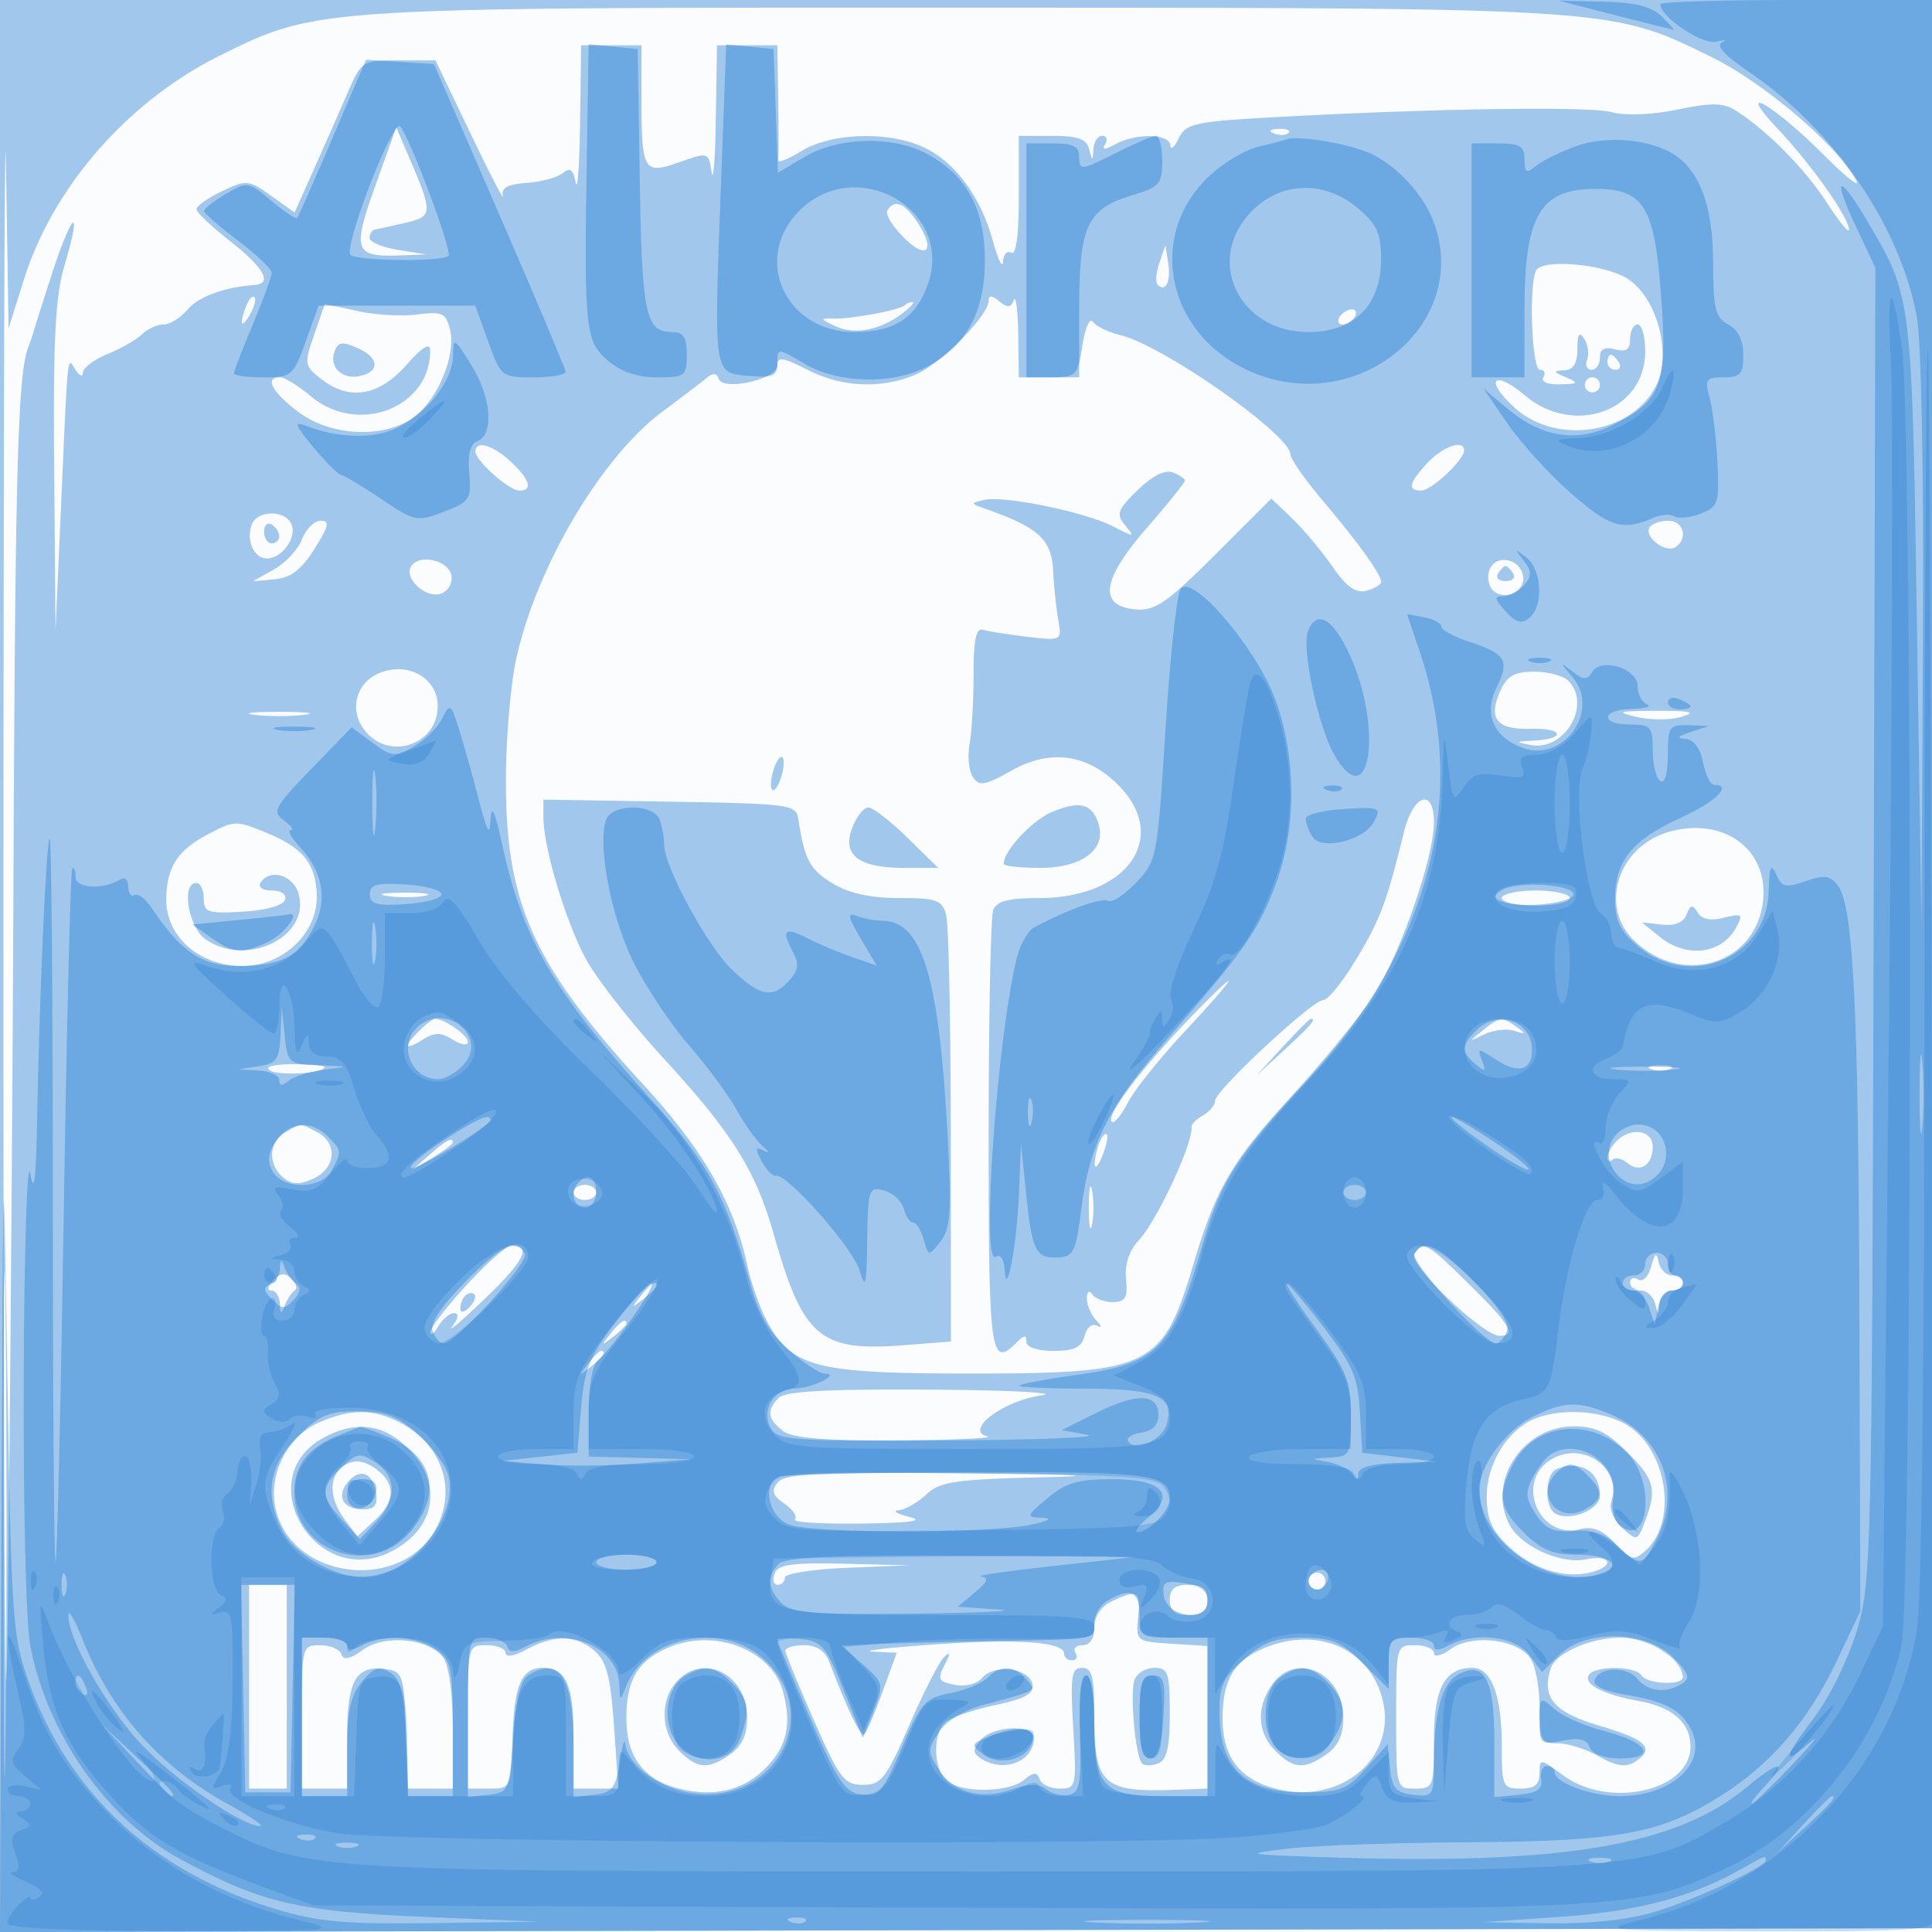<svg xmlns="http://www.w3.org/2000/svg" width="256" height="256"><path fill="#1976D2" fill-opacity=".016" fill-rule="evenodd" d="M0 128.004v128.004l128.25-.254 128.25-.254.254-127.75L257.008 0H0zm.485.496c0 70.4.119 99.053.265 63.672s.146-92.98 0-128S.485 58.1.485 128.5"/><path fill="#1976D2" fill-opacity=".398" fill-rule="evenodd" d="M0 128.004v128.004l128.25-.254 128.25-.254.254-127.75L257.008 0H0zm.456.496c-.001 70.4.24 110 .535 88s.649-66.528.788-98.952C2.015 62.024 2.357 49.594 3.747 46c.319-.825.629-1.725.688-2s1.171-3.777 2.471-7.781c2.684-8.264 4.058-9.203 1.662-1.136-1.242 4.181-1.531 9.77-1.389 26.849L7.358 83.5 8.047 68c.988-22.255.832-20.734 1.953-19 .533.825.976.992.985.371.008-.62 1.477-1.726 3.265-2.457s3.845-1.911 4.571-2.622c.727-.71 2.005-1.292 2.84-1.292s2.266-.886 3.179-1.969c1.453-1.722 4.858-2.973 8.91-3.272 2.398-.177 1.218-2.293-3.212-5.764-2.454-1.922-4.479-3.84-4.5-4.261s1.493-1.496 3.363-2.388c3.256-1.553 3.536-1.527 6.519.597l3.118 2.22 2.601-5.831c1.431-3.208 3.432-7.744 4.446-10.082C47.894 8.081 48.022 8 52.816 8h4.887l4.673 9.75c2.57 5.363 4.494 9.075 4.277 8.25-.288-1.093.563-1.571 3.138-1.762 1.943-.144 4.101-.733 4.794-1.309.942-.781 1.372-.462 1.702 1.263.242 1.269.502-2.304.577-7.942L77 6h8v6.918c0 9.793.268 10.251 5.019 8.575 3.83-1.351 3.864-1.34 4.271 1.323.226 1.476.478-1.703.56-7.066L95 6h8l.118 7.25c.066 3.988.068 7.579.007 7.982-.062.402 1.347-.159 3.131-1.247 3.956-2.412 11.597-2.623 16.183-.447 4.141 1.965 7.504 6.527 9.114 12.364.697 2.529 1.308 3.784 1.358 2.789.049-.995.539-1.531 1.089-1.191.635.392 1-2.323 1-7.441V18h4.427c3.375 0 4.535.416 4.884 1.75.435 1.667.463 1.667.573 0 .064-.962.593-1.75 1.175-1.75s.753.495.379 1.1c-.494.799-.119.799 1.376 0 2.774-1.485 7.17-1.394 7.254.15.037.688.537.279 1.112-.908.946-1.957 2.083-2.217 12.182-2.785 21.022-1.181 42.33-1.506 45.233-.688 1.719.484 5.263.341 8.683-.35 4.827-.976 6.143-.925 8 .307 4.207 2.794 8.988 7.684 11.852 12.12 1.578 2.445 2.87 4.012 2.87 3.482 0-1.571-4.963-8.605-9.384-13.298-5.976-6.344-.726-3.37 6.101 3.456 2.906 2.907 4.811 4.401 4.233 3.32-2.483-4.64-12.162-12.901-19.135-16.332-13.371-6.58-12.722-6.537-99.118-6.557C41.858.998 42.072.985 29.28 7.289 17.025 13.329 7.056 24.691 3.164 37.052L1.134 43.5.796 22C.61 10.175.457 58.1.456 128.5M49.732 24.615c-3.086 8.636-2.799 9.447 3.268 9.228l3.5-.127-3.783-.608c-2.081-.334-3.768-1.058-3.75-1.608s.37-1.05.783-1.11 2.224-.457 4.026-.881c3.599-.845 3.616-1.256.364-8.824l-1.64-3.814zm119.081-6.932c.721.289 1.584.253 1.916-.079s-.258-.568-1.312-.525c-1.165.048-1.402.285-.604.604m-51.238 10.196c-.299.484.674 2.097 2.162 3.585 3.076 3.077 4.291 1.754 1.834-1.996-1.675-2.557-3.058-3.106-3.996-1.589m36.047 6.946c-.443 1.279-.539 2.592-.213 2.917 1.036 1.037 1.765-.492 1.385-2.906l-.368-2.336zm50.045.842c-1.125 1.124-.766 13.333.392 13.333.582 0 .781.45.441 1-.359.581.559.971 2.191.93 2.471-.062 2.568-.174.809-.93-1.71-.735-1.746-.87-.25-.93 1.221-.049 1.755-.901 1.765-2.82.011-2.001.258-2.366.908-1.341.49.775.66 2.013.377 2.75-.282.738-.016 1.341.593 1.341S212 48.273 212 47.383c0-1.124.609-1.457 2-1.093 1.483.388 2 .03 2-1.384 0-1.048.45-1.906 1-1.906s1 1.595 1 3.545c0 7.906-9.413 11.344-15.966 5.831-4.215-3.548-5.385-1.973-1.268 1.707 5.519 4.93 15.378 3.406 18.629-2.88 2.212-4.278.172-11.886-3.845-14.335-2.948-1.798-10.521-2.564-11.883-1.201M32.624 40.539c-.965 2.514-.681 3.163.498 1.136.584-1.004.851-2.036.593-2.293-.257-.258-.749.263-1.091 1.157M131 39.843c0 1.959-6.397 8.425-9.702 9.806-4.586 1.916-9.742 1.675-14.338-.669-3.244-1.655-3.96-1.754-3.96-.546 0 1.825-7.208 3.442-7.774 1.744q-.373-1.12-1.55-.134c-.647.542-3.308 2.57-5.913 4.507-8.121 6.036-16.779 20.725-19.394 32.902-.714 3.326-1.315 10.387-1.334 15.692-.06 16.571 3.559 24.619 18.284 40.658 7.875 8.577 11.949 15.683 13.716 23.926.575 2.681 1.937 6.341 3.027 8.133 3.253 5.349 6.65 6.138 26.438 6.138 24.026 0 25.539-.741 29.639-14.5 3.002-10.076 5.04-13.564 13-22.256 3.901-4.259 8.626-9.994 10.501-12.744 3.627-5.322 8.36-18.654 8.36-23.552 0-4.612-2.733-3.717-3.973 1.302-2.325 9.404-3.097 11.47-6.256 16.75-1.81 3.025-3.796 5.5-4.412 5.5-1.455 0-14.359 12.012-14.359 13.366 0 .569-.715 1.435-1.59 1.924-.874.489-1.561 1.182-1.527 1.539.207 2.161-4.562 12.41-6.983 15.009-1.294 1.389-1.894 3.208-1.7 5.154.243 2.433-.083 3.015-1.7 3.043-1.1.019-2.331-.431-2.735-1-.442-.624-.74-.419-.75.515-.008.852.548 2.156 1.235 2.897.733.789.78 1.083.114.711-.635-.355-1.366.242-1.657 1.353-.397 1.52-1.368 1.989-4.113 1.989-2.129 0-3.594-.489-3.594-1.2 0-.933-.267-.933-1.2 0-3.576 3.576-3.8 1.97-3.8-27.218 0-15.63.273-29.13.607-30 .451-1.174 2.009-1.582 6.05-1.582 11.766 0 17.417-8.08 10.493-15.003-4.121-4.122-9.002-4.77-14.144-1.88-3.525 1.981-4.261 2.104-5.09.849-.534-.806-.733-2.76-.443-4.341s.527-5.73.527-9.219c0-4.612.341-6.239 1.25-5.96.688.211 3.324.63 5.858.93 4.564.542 4.604.521 4.127-2.165-.265-1.491-.581-4.511-.702-6.711-.225-4.07-1.943-5.611-9.033-8.106-1.916-.674-1.92-.722-.104-1.15 2.601-.613 13.413 1.606 17.091 3.508 2.814 1.454 2.92 1.445 1.61-.134-1.237-1.491-1.044-2.041 1.64-4.665 1.925-1.882 3.634-2.748 4.653-2.357.885.34 1.61.83 1.61 1.09s-2.286 3.1-5.08 6.313c-5.962 6.854-6.421 10.332-1.42 10.754 2.544.215 4.137-.882 10.479-7.217l7.479-7.471 2.752 2.636c1.514 1.451 3.913 4.312 5.331 6.359 1.88 2.712 3.106 3.584 4.519 3.214 1.067-.279 1.94-.805 1.94-1.168 0-1.002-2.896-5.039-7.688-10.714-2.371-2.809-4.312-5.58-4.312-6.157 0-2.602-16.838-14.436-22.5-15.813-1.65-.402-3.316-1.214-3.701-1.806s-1.006.827-1.378 3.154c-.66 4.129-.769 4.23-4.549 4.23H135l-.079-5.75c-.043-3.163-.312-5.169-.597-4.458-.398.992-.844 1.021-1.921.127-.964-.799-1.403-.823-1.403-.076m-88.015.513c-.008.079-.633 1.919-1.388 4.088-1.301 3.738-1.253 4.039.923 5.75 3.739 2.942 7.656 2.321 11.296-1.79C56.008 45.927 57 45.325 57 46.469c0 7.596-9.605 11.258-15.818 6.031-1.634-1.375-3.468-2.5-4.076-2.5-2.087 0-1.103 1.901 2.348 4.532 4.35 3.319 11.499 3.64 15.445.694 3.159-2.359 5.562-8.252 4.725-11.588-.546-2.176-1.033-2.395-4.369-1.964-2.065.267-5.668.048-8.005-.488-2.337-.535-4.257-.909-4.265-.83m76.901.091c-.618.619-6.955 1.815-9.386 1.771-1.873-.033-1.861.031.186.998 2.506 1.184 5.917.549 8.814-1.641 1.1-.831 1.737-1.526 1.417-1.543-.321-.018-.785.169-1.031.415M177.5 42c-.34.55-.168 1 .382 1s1.278-.45 1.618-1 .168-1-.382-1-1.278.45-1.618 1M44.334 46.573c-.765 1.994.934 3.715 3.227 3.271 2.777-.539 2.743-2.385-.069-3.666-2.121-.966-2.662-.898-3.158.395M213 48c0 .55.477 1 1.059 1s.781-.45.441-1-.816-1-1.059-1-.441.45-.441 1m-3 3c0 .55.45 1 1 1s1-.45 1-1-.45-1-1-1-1 .45-1 1M63 59.826C63 61.048 67.441 65 68.814 65c1.836 0 1.411-1.44-1.128-3.826C65.349 58.98 63 58.303 63 59.826m126.174 1.488c-2.497 2.658-2.733 3.686-.848 3.686 1.344 0 5.674-4.056 5.674-5.314 0-1.495-2.77-.56-4.826 1.628M33.362 69.5c-.793 2.064.282 4.5 1.984 4.5 2.002 0 3.984-2.698 3.297-4.487-.749-1.954-4.533-1.963-5.281-.013m1.638.941c0 .857.45 1.559 1 1.559s1-.423 1-.941-.45-1.219-1-1.559-1 .084-1 .941m5.021 1.003c-.511 1.344-2.187 3.149-3.725 4.01L33.5 77.021l2.899-.261c2.118-.19 3.537-1.271 5.265-4.01 1.904-3.018 2.065-3.75.826-3.75-.847 0-1.958 1.1-2.469 2.444m178.549-1.557c-.753 1.218 2.095 3.438 3.386 2.64 1.771-1.095 1.153-3.527-.897-3.527-1.068 0-2.188.399-2.489.887M54.476 75.039c-1.01 1.635 2.035 4.363 4.02 3.601.909-.349 1.501-1.423 1.318-2.387-.387-2.03-4.286-2.917-5.338-1.214m142.888.454c-.346.903-.15 2.121.436 2.707 1.524 1.524 4.41.131 4.012-1.935-.443-2.302-3.647-2.858-4.448-.772M198.5 76c-.34.55.11 1 1 1s1.34-.45 1-1-.79-1-1-1-.66.45-1 1M49.893 89.361c-2.979 1.48-3.612 5.187-1.318 7.721C51.937 100.798 58 98.526 58 93.551c0-3.868-4.291-6.085-8.107-4.19m148.954 2.075c-1.724 3.784-.575 5.266 3.98 5.134 4.386-.127 4.728 1.345.364 1.566-2.475.125-2.504.172-.359.581 4.493.855 8.121-5.364 4.968-8.517-.66-.66-2.695-1.2-4.521-1.2-2.55 0-3.58.566-4.432 2.436M33.75 94.723c1.788.222 4.712.222 6.5 0 1.788-.221.325-.403-3.25-.403s-5.038.182-3.25.403m183.084.27c1.834.434 4.534.427 6-.016 2.024-.611 1.22-.801-3.334-.789-5.1.014-5.5.135-2.666.805M102.5 102c-.375 1.183-.458 2.376-.183 2.651s.808-.468 1.183-1.651.458-2.376.183-2.651-.808.468-1.183 1.651M72 108.266c0 4.019 2.967 13.902 5.656 18.844 1.425 2.618 6.094 8.576 10.376 13.24 8.988 9.791 12.106 14.776 14.48 23.15 3.891 13.72 6.106 15.616 17.238 14.747l6.25-.487-.014-27.13c-.007-14.922-.285-28.143-.616-29.38-.535-1.995-1.242-2.25-6.237-2.254-3.834-.002-6.662-.631-8.856-1.969-2.982-1.818-3.691-3.161-4.501-8.527-.286-1.895-1.176-2.014-17.039-2.274L72 105.952zm67.404-.674c-2.642 1.099-6.404 5.136-6.404 6.873 0 .294 2.18.535 4.845.535 5.539 0 8.78-2.454 7.707-5.836-.852-2.686-2.474-3.101-6.148-1.572m-26.488 2.128c-1.364 3.588.858 5.28 6.934 5.28h4.468l-4.08-4c-2.245-2.2-4.577-4-5.184-4s-1.569 1.224-2.138 2.72m-85.321.807c-4.064 2.12-5.526 4.389-5.563 8.634-.043 4.964 4.394 8.839 10.122 8.839 5.29 0 9.861-4.272 9.814-9.173-.04-4.197-1.708-6.402-6.288-8.316-4.435-1.853-4.5-1.853-8.085.016m193.718-.351c-6.771 1.802-9.486 9.742-4.899 14.329 6.273 6.273 16.189 3.38 17.186-5.015.811-6.826-5.022-11.247-12.287-9.314M34.5 117c-.34.55.346 1 1.524 1 1.267 0 1.974.511 1.731 1.25-.24.729-2.569 1.376-5.584 1.552-4.646.272-5.171.094-5.171-1.75 0-1.128-.45-2.052-1-2.052-2.008 0-1.047 5.854 1.223 7.443 5.389 3.775 13.801-.226 12.38-5.888-.651-2.594-3.857-3.571-5.103-1.555m16.764 1.718c1.52.229 3.77.223 5-.014s-.014-.425-2.764-.418-3.756.202-2.236.432M199 119c0 .55 2.025 1 4.5 1s4.5-.45 4.5-1-2.025-1-4.5-1-4.5.45-4.5 1m24.484 2.182c-.405 1.056-1.554 1.524-3.273 1.336l-2.649-.291 2.33 1.886c3.59 2.908 8.267 2.328 10.188-1.263.92-1.718.752-1.846-1.635-1.247-1.765.443-2.942.211-3.499-.69-.68-1.101-.956-1.05-1.462.269m-66.62 14.568c-6.231 6.585-10.327 12.12-9.547 12.901.295.294 1.251-.848 2.124-2.538s4.334-6.006 7.689-9.593 5.891-6.52 5.637-6.52-2.911 2.588-5.903 5.75m-101.293.821c-2.16 2.161-1.969 2.694.429 1.197 1.599-.999 2.401-.999 4 0 1.108.692 2 .815 2 .276 0-.872-3.113-3.044-4.363-3.044-.272 0-1.201.707-2.066 1.571m114.375 2.179-3.446 3.75 3.75-3.446c3.49-3.208 4.21-4.054 3.446-4.054-.167 0-1.854 1.688-3.75 3.75m26.495-2.195c-1.876 1.503-1.868 1.52.237.504 1.197-.579 2.997-.786 4-.461 1.518.492 1.572.411.322-.488-1.969-1.417-2.271-1.388-4.559.445m-160.668 5.284c1.199.76 7.227.383 7.227-.452 0-.213-1.913-.38-4.25-.372-2.549.009-3.74.339-2.977.824m182.977-.177c.688.278 1.813.278 2.5 0 .688-.277.125-.504-1.25-.504s-1.937.227-1.25.504m-181 8.418c-2.158 1.257-2.269 4.245-.22 5.945 1.169.97 2.111 1.004 4 .143 2.967-1.352 3.258-4.676.536-6.133-2.302-1.232-2.12-1.234-4.316.045m107.874 1.459c-.343.893-.595 2.15-.561 2.793.035.642.495.09 1.022-1.227s.779-2.574.56-2.793-.679.333-1.021 1.227m68.576-.339c-.66.66-1.2 1.635-1.2 2.167s.296.67.658.308 1.242-.173 1.956.42c1.683 1.396 3.386.313 3.386-2.154 0-2.199-2.895-2.646-4.8-.741m-157.339 1.859-2.361 2.06 2.75-1.675c1.513-.921 2.75-1.847 2.75-2.059 0-.781-.835-.335-3.139 1.674M144.272 160c0 2.475.195 3.488.434 2.25.238-1.238.238-3.262 0-4.5-.239-1.238-.434-.225-.434 2.25M76 158c0 .55.675 1 1.5 1s1.5-.45 1.5-1-.675-1-1.5-1-1.5.45-1.5 1m-14.15 12.25c-2.661 2.887-4.827 5.7-4.813 6.25.013.55.482.213 1.043-.75s1.502-1.75 2.092-1.75c.67 0 .578.657-.245 1.75-.725.963 1.224-.689 4.331-3.67 5.232-5.02 6.258-7.08 3.527-7.08-.603 0-3.274 2.363-5.935 5.25m125.531-4.058c-.816 1.32 9.112 10.808 11.309 10.808 2.287 0 1.449-1.431-3.971-6.784-5.642-5.571-6.194-5.874-7.338-4.024m31.396 1.659c-.36 1.317-1.112 2.06-1.71 1.691-.587-.363-1.067-.183-1.067.399s.642 1.059 1.427 1.059c.784 0 1.632.787 1.884 1.75.435 1.667.463 1.667.573 0 .064-.963.791-1.75 1.616-1.75s1.5-.45 1.5-1-.642-1-1.427-1c-.784 0-1.59-.787-1.79-1.75-.288-1.386-.497-1.261-1.006.601m-182.604 1.808c-.739.792-.826 1.341-.212 1.341.571 0 1.075.787 1.118 1.75.063 1.394.195 1.445.65.25.314-.825.904-1.725 1.31-2s.21-.991-.437-1.591c-.855-.792-1.519-.724-2.429.25m48.699 2.091c-1.243 1.586-1.208 1.621.378.378.963-.755 1.75-1.543 1.75-1.75 0-.823-.821-.294-2.128 1.372m-23.205-.083c-.367.366-.667 1.131-.667 1.7 0 .626.466.567 1.183-.15.651-.651.951-1.416.667-1.7s-.817-.217-1.183.15m19.205 5.083c-1.243 1.586-1.208 1.621.378.378.963-.755 1.75-1.543 1.75-1.75 0-.823-.821-.294-2.128 1.372m-3 4c-1.243 1.586-1.208 1.621.378.378 1.666-1.307 2.195-2.128 1.372-2.128-.207 0-.995.787-1.75 1.75m25.328 4.45c-1.653 1.653-1.504 2.849.55 4.408 1.269.963 5.46 1.305 15.25 1.244 7.425-.046 12.74-.284 11.811-.529-3.064-.809 2.087-4.703 7.168-5.419 2.487-.35-4.051-.697-14.529-.77-13.64-.096-19.391.207-20.25 1.066m-60.885 3.264c-4.109 1.786-6.698 6.682-5.869 11.097 1.83 9.76 16.866 11.692 21.437 2.755 2.644-5.171.584-10.989-4.894-13.822-3.545-1.833-6.51-1.842-10.674-.03m161.073-.484c-3.597 1.453-6.388 5.933-6.388 10.254 0 3.104.643 4.564 2.964 6.733 3.174 2.964 7.407 4.272 10.887 3.362 3.225-.844 2.588-2.367-.713-1.707-3.331.667-8.576-1.703-10.108-4.567-3.057-5.711 1.72-13.055 8.493-13.055 2.848 0 4.443.766 7.077 3.4 3.641 3.641 3.979 4.946 2.375 9.167-.997 2.62-1.082 2.646-3.015.897-1.138-1.03-1.759-2.523-1.451-3.491 1.449-4.566-3.97-8.211-8.144-5.477-4.6 3.014-1.384 10.478 3.939 9.143 1.745-.438 3.01.066 4.713 1.879 2.131 2.269 2.475 2.346 4.057.915 4.427-4.006 2.69-13.953-2.946-16.867-3.276-1.694-8.368-1.948-11.74-.586m-160.5 2.52c-9.887 5.373-1.031 20.245 8.975 15.071 5.904-3.053 6.868-8.994 2.214-13.648-3.254-3.254-6.955-3.724-11.189-1.423m2.862 3.607c-2.212 1.254-2.242 4.364-.072 7.242l1.679 2.225 2.406-2.23c2.741-2.54 2.647-5.008-.263-6.917-1.399-.917-2.526-1.013-3.75-.32m160.5.555c-1.52.614-1.663 4.965-.193 5.873 1.858 1.148 5.943-.47 5.943-2.354 0-3.198-2.601-4.789-5.75-3.519m-160.186 1.761c-1.552 1.87-.567 3.577 2.065 3.577 1.495 0 1.928-.557 1.691-2.172-.4-2.713-2.132-3.362-3.756-1.405m57.011-.013c-.924 1.113-.741 1.71.871 2.84 1.123.786 1.744 1.727 1.381 2.09s3.577.607 8.756.542c6.482-.082 8.482-.357 6.417-.882-1.65-.42-2.297-.817-1.439-.882s2.514-1.005 3.677-2.088c1.844-1.718 3.823-2.011 15.438-2.282 8.388-.196 4.57-.392-10.304-.53-19.308-.178-23.841.04-24.797 1.192m-.437 12.09c-.316.825-.139 1.5.393 1.5a.967.967 0 0 0 .969-.96c0-.527 3.713-1.111 8.25-1.296l8.25-.337-8.643-.203c-6.893-.163-8.76.1-9.219 1.296m70.915.415a1.116 1.116 0 0 0 .362 1.532c.521.322 1.21.159 1.532-.362a1.116 1.116 0 0 0-.362-1.532 1.116 1.116 0 0 0-1.532.362M33 223.5V237h5v-27h-5zM155 212c0 1.467.667 2 2.5 2s2.5-.533 2.5-2-.667-2-2.5-2-2.5.533-2.5 2m-7.75.22c-1.386.669-2.25 1.987-2.25 3.433 0 1.459-.59 2.347-1.559 2.347-.857 0-1.281.45-.941 1s.141 1-.441 1-1.059-.4-1.059-.889c0-1.574-6.229-2-17.5-1.197-6.05.431-9.576.852-7.836.935l3.164.151-1.874 5.127c-1.031 2.82-2.111 5.364-2.401 5.653-.47.471-2.158-2.99-4.647-9.53-.576-1.513-1.683-2.25-3.381-2.25-1.389 0-2.496.338-2.461.75s1.746 4.575 3.803 9.25c3.374 7.671 4.005 8.5 6.463 8.5 2.446 0 3.075-.808 6.166-7.919 1.894-4.356 3.962-8.406 4.596-9 .868-.814.882-.554.055 1.057-.961 1.872-.79 2.197 1.371 2.61 1.425.273 2.965-.125 3.64-.938 1.547-1.864 6.238-1.267 6.639.845.239 1.265-.922 1.921-4.924 2.779-2.88.617-5.83 1.615-6.555 2.217-1.771 1.469-1.675 6.308.155 7.827 1.968 1.633 8.177 1.556 10.217-.128 1.28-1.057 1.727-1.079 2.056-.1.231.688 1.434 1.25 2.672 1.25 2.186 0 2.238-.232 1.788-8-.4-6.915-.242-8 1.166-8 1.332 0 1.628 1.146 1.628 6.309 0 9.176 1.127 10.208 10.75 9.849L160 237v-18.89l-4.75-.305c-4.704-.302-4.747-.336-4.436-3.555.337-3.484-.069-3.715-3.564-2.03m-99.187 6.407c-1.713 1.229-2.555 1.396-2.834.561-.217-.653-1.483-1.188-2.812-1.188-2.386 0-2.417.121-2.417 9.5v9.5h6v-6.878c0-7.502 1.171-9.519 5.195-8.949 2.15.305 2.325.847 2.597 8.077l.292 7.75H60v-7.809c0-4.679-.502-8.496-1.253-9.523-1.887-2.579-7.745-3.151-10.684-1.041m21.687-.055c-1.593.864-2.75 1.058-2.75.46 0-.568-1.125-1.032-2.5-1.032-2.491 0-2.5.033-2.5 9.5v9.5h2.842c2.82 0 2.845-.054 3.06-6.72.228-7.02 1.207-9.28 4.02-9.28 3.082 0 4.078 2.247 4.078 9.2v6.8h5.937l-.574-8.25c-.455-6.548-.988-8.611-2.579-10-2.426-2.117-5.354-2.175-9.034-.178m18.579-.162c-3.883 1.748-5.329 4.271-5.329 9.302 0 4.965 2.166 7.964 6.646 9.201 4.698 1.297 8.757.411 11.728-2.56 2.868-2.868 3.548-5.715 2.412-10.098-1.478-5.704-9.244-8.641-15.457-5.845m79 .048c-3.875 1.685-5.329 4.21-5.329 9.254 0 5.055 2.198 7.995 6.929 9.269 8.978 2.417 16.708-4.49 14.047-12.552-2.088-6.329-8.873-8.918-15.647-5.971m24.921.037c-1.238.89-2.25 1.143-2.25.562S188.875 218 187.5 218c-2.491 0-2.5.033-2.5 9.5s.009 9.5 2.5 9.5c2.407 0 2.5-.238 2.5-6.429 0-6.874 1.436-9.571 5.096-9.571 2.547 0 3.904 3.673 3.904 10.565 0 5.131.14 5.435 2.5 5.435 1.846 0 2.5-.531 2.5-2.03 0-1.986.067-1.98 3.086.25 6.12 4.522 16.914 2.095 16.914-3.804 0-3.118-2.362-5.211-6.782-6.008-4.748-.857-7.436-2.247-6.687-3.458.779-1.26 6.183-1.222 6.969.05.713 1.154 5.508 1.373 5.485.25-.05-2.441-4.474-5.25-8.27-5.25-3.978 0-8.593 2.039-9.242 4.084-1.239 3.904.424 5.814 6.662 7.651 6.145 1.81 7.246 2.996 4.423 4.765-1.145.718-2.461.506-4.658-.75-1.684-.963-4.151-1.75-5.481-1.75-2.223 0-2.419-.389-2.419-4.809 0-2.645-.564-5.58-1.253-6.523-1.824-2.494-7.74-3.155-10.497-1.173m-102.595 4.334c-2.245 2.48-2.085 6.741.345 9.171 2.407 2.407 3.84 2.501 6.777.443 1.531-1.072 2.223-2.58 2.223-4.845 0-5.731-5.797-8.69-9.345-4.769m60.689-.283c-.662 1.725.099 10.231.996 11.127.315.316 1.268.308 2.117-.018 1.155-.443 1.543-2.11 1.543-6.624 0-5.395-.214-6.031-2.031-6.031-1.118 0-2.299.696-2.625 1.546m18.213.677c-2.124 3.031-1.955 6.379.443 8.777 2.407 2.407 3.84 2.501 6.777.443 1.531-1.072 2.223-2.58 2.223-4.845 0-5.946-6.299-8.865-9.443-4.375m-38.62 7.353c-1.084 1.307-1.063 1.732.127 2.485 2.985 1.888 6.936.315 6.936-2.761 0-1.852-5.475-1.638-7.063.276"/><path fill="#1976D2" fill-opacity=".384" fill-rule="evenodd" d="M214 2c4.125 1.054 7.613 1.935 7.75 1.958s-.57-.778-1.572-1.78C218.867.867 216.696.319 212.428.22L206.5.084zm6-1.452c0 1.697 5.556 5.427 7.413 4.977 1.148-.279 1.491-.237.761.093-.865.391.348 1.73 3.5 3.861 11.309 7.645 20.005 20.281 22.305 32.412.605 3.19.941 20.702.825 42.995l-.195 37.614-.609-40c-.655-43.047-.666-43.135-6.364-52.857-3.896-6.649-4.976-6.607-1.847.072L248.5 35.5l-.234 87c-.226 84.136-.3 87.22-2.259 93.685-1.114 3.677-3.596 8.744-5.516 11.259-4.199 5.501-4.465 6.756-.741 3.5 1.512-1.323.517-.052-2.212 2.825S232.367 239 232.113 239s.595-1.125 1.887-2.5c3.1-3.3 1.618-3.201-2.356.157-9.45 7.987-24.775 10.535-56.644 9.417-10.081-.353-10.261-.398-4.5-1.112 3.3-.41 14.131-.794 24.068-.853 20.053-.121 25.565-1.148 33.629-6.268 6.516-4.136 11.475-9.931 15.165-17.718l3.138-6.623-.115-38.552c-.123-41.122-.79-54.752-2.815-57.522-1.05-1.436-1.779-1.549-4.305-.668-2.639.92-3.157.8-3.918-.907-.685-1.535-.902-1.034-.989 2.287-.23 8.755-10.422 13.045-17.281 7.273-2.412-2.029-3.077-3.386-3.077-6.277 0-5.036 2.221-7.805 8.597-10.721 4.76-2.178 7.054-4.413 4.528-4.413-.481 0-1.145-1.35-1.475-3-.384-1.92-1.239-3.036-2.375-3.1-1.215-.068-.987-.352.725-.9l2.5-.801-2.75-.099c-2.565-.093-2.75.174-2.75 3.959 0 2.451-.396 3.814-1 3.441-.55-.34-1-2.166-1-4.059 0-3.157-.248-3.441-3-3.441-4.075 0-3.837-1.98.25-2.079 1.787-.043 2.688-.306 2-.583-.687-.278-1.25-1.359-1.25-2.402 0-2.366-4.806-3.868-6.031-1.886-.671 1.086-1.142 1.069-2.643-.097-1.7-1.321-1.698-1.268.043.774 3.776 4.431-1.215 11.423-6.673 9.347-3.845-1.461-5.128-4.502-3.379-8.008 1.757-3.522 1.21-4.441-3.567-5.999-2.062-.672-3.75-1.585-3.75-2.028s-1.028-1.002-2.284-1.242l-2.284-.437 1.739 5.151c6.452 19.113 1.143 39.296-14.879 56.557-9.295 10.014-11.512 13.454-13.814 21.432-4.093 14.19-5.963 16.177-16.6 17.65-4.058.561-7.565 1.208-7.795 1.436s3.654.414 8.628.414c9.675 0 12.04 1.057 10.838 4.844-.651 2.053-4.191 3.545-5.063 2.134-.284-.459.504-.98 1.749-1.157 1.485-.21 2.265-1.005 2.265-2.307 0-2.874-2.824-2.991-8.159-.336l-4.668 2.322 3.413.618c1.878.34-6.583.678-18.801.75-20.335.121-22.295-.018-23.165-1.644-1.295-2.419.405-5.22 3.18-5.239 2.299-.016 6.196-1.942 3.985-1.97-.669-.008-2.807-1.413-4.753-3.121-2.555-2.243-3.973-4.675-5.102-8.75-3.249-11.721-5.563-16.026-13.109-24.386-13.04-14.447-17.055-21.312-19.757-33.775-.959-4.426-1.451-5.531-1.55-3.483-.116 2.392-.433 1.885-1.564-2.5-.78-3.025-1.947-7.186-2.593-9.247-1.125-3.586-1.223-3.652-2.281-1.53-.608 1.219-2.315 2.896-3.795 3.726-2.476 1.39-2.907 1.348-5.433-.538l-2.743-2.049-5.364 5.538c-4.901 5.06-5.212 5.648-3.611 6.819.964.704 1.363 1.281.887 1.281s.079 1.013 1.235 2.25c3.051 3.269 3.69 6.995 1.819 10.613-2.05 3.964-4.351 5.137-10.082 5.137-4.759 0-7.533-1.879-11.421-7.736-.788-1.186-1.8-1.929-2.25-1.651S17 118.39 17 117.5s-.476-1.324-1.057-.965c-2.279 1.408-5.943 1.199-5.943-.339 0-.841-.191-1.338-.424-1.105-.234.233-.742 20.896-1.131 45.917-.388 25.02-.872 45.68-1.076 45.909C7.166 207.146 7 185.583 7 159s-.187-48.146-.416-47.917c-.464.465-1.36 20.571-1.667 37.417-.146 7.979-.398 9.901-.917 7-.394-2.2-.78 9.776-.858 26.614-.079 17.056.304 32.966.866 35.926 2.22 11.706 10.151 23.007 19.851 28.287 10.594 5.766 15.596 6.957 32.141 7.657l15.5.655-14.145.18c-11.839.152-15.262-.159-21-1.907-15.998-4.872-27.223-15.225-32.524-29.995C1.646 216.829 1.499 214.731.972 182c-.538-33.364-.563-32.713-.764 19.754L0 256.008l128.25-.254 128.25-.254-.02-55.5c-.011-30.525-.123-88.013-.25-127.75L256 0h-18c-9.9 0-18 .246-18 .548M77.764 20.187c-.387 23.446-.234 24.98 2.749 27.563 1.748 1.514 3.889 2.25 6.543 2.25C90.772 50 91 49.826 91 47c0-2.268-.458-3-1.878-3-3.586 0-4.067-2.22-4.348-20.073L84.5 6.5l-3.25-.313L78 5.873zm17.74 5.008c-.918 24.662-.985 24.224 3.746 24.615 3.202.265 3.75.014 3.75-1.716 0-2.012.026-2.011 3.652.128 4.378 2.583 11.537 2.766 16.09.411 5.269-2.724 7.758-7.259 7.758-14.133 0-6.895-2.48-11.39-7.829-14.191-4.491-2.352-11.57-2.156-15.973.442l-3.619 2.135-.289-8.193-.29-8.193-3.139-.305-3.138-.305zm-51.41-6.987c-2.423 5.661-4.542 10.46-4.708 10.666s-1.709-.809-3.428-2.256c-3.06-2.574-3.19-2.594-6.043-.909-1.603.947-2.901 1.963-2.884 2.257s2.042 2.049 4.5 3.901S36 35.645 36 36.147 34.875 39.733 33.5 43 31 49.178 31 49.47s1.755.53 3.9.53c3.745 0 3.967-.187 5.607-4.75l1.708-4.75h20.762l1.709 4.75c1.679 4.666 1.785 4.75 6.012 4.75 2.366 0 4.275-.337 4.242-.75-.032-.413-3.97-9.75-8.75-20.75l-8.69-20-4.5-.292-4.5-.292zm4.915 6.268c-1.819 4.707-2.986 8.88-2.592 9.274.844.845 12.191.976 13.016.151.553-.554-5.088-15.627-6.435-17.192-.374-.435-2.169 3.06-3.989 7.767m98.66-4.112c-4.377 2.216-4.669 2.247-4.669.5 0-1.464-.752-1.864-3.5-1.864H136v31h7v-9.277c0-10.819 1.063-13.062 7.036-14.852 3.591-1.076 3.964-1.502 3.964-4.529 0-1.838-.374-3.342-.831-3.342s-2.931 1.064-5.5 2.364m22.831-1.895c-.55.196-2.203.62-3.673.943s-4.119 1.804-5.886 3.291c-9.116 7.671-6.789 21.281 4.518 26.417 14.157 6.431 29.661-6.115 24.474-19.805-1.3-3.433-4.578-7.065-7.933-8.792-2.658-1.368-9.83-2.649-11.5-2.054m38.241.928c-2.068.755-4.431 1.931-5.25 2.611-1.242 1.03-1.491.882-1.491-.886 0-1.759-.599-2.122-3.5-2.122H195v31h7v-9.066c0-12.247 2.065-15.84 9.139-15.902 6.659-.058 8.083 2.176 8.962 14.061.882 11.937.112 13.995-6.459 17.26-4.676 2.324-9.35 1.599-13.822-2.143l-3.238-2.71 3.195 4.661c1.758 2.563 5.558 6.727 8.445 9.252 5.142 4.498 6.802 4.974 10.98 3.152.936-.408 2.136-.474 2.666-.146s2.094.166 3.474-.359c2.333-.887 2.49-1.363 2.227-6.757-.155-3.192-.621-7.04-1.034-8.553-.681-2.489-.505-2.75 1.857-2.75 2.224 0 2.608-.436 2.608-2.965 0-1.941-.69-3.334-2-4.035-1.716-.918-2.001-2.096-2.004-8.285-.004-7.611-1.938-12.543-5.711-14.562-3.403-1.822-8.749-2.144-12.544-.756m-102.818 8.526C99.617 34.23 104.039 44 113.201 44c5.388 0 8.295-1.943 9.819-6.562 3.239-9.812-9.635-16.977-17.097-9.515m60 0c-6.38 6.381-1.881 16.077 7.46 16.077 6.071 0 9.617-3.559 9.617-9.651 0-3.43-.547-4.631-3.077-6.76-4.413-3.713-10.088-3.578-14 .334M60.031 47.115c-.039 3.25-3.23 7.419-7.282 9.515-3.041 1.572-7.936 1.482-12.249-.225-1.618-.64-1.426-.099 1 2.83 1.65 1.991 3.315 3.653 3.7 3.693s2.775 1.473 5.311 3.184c4.443 2.998 4.747 3.061 8.3 1.697 3.441-1.321 3.667-1.665 3.361-5.114-.218-2.45.133-3.875 1.039-4.222 2.264-.869 1.93-5.721-.687-9.973-2.312-3.758-2.463-3.842-2.493-1.385M201.872 74.25c1.101 1.403 1.126 2.047.128 3.25-.685.825-1.935 1.5-2.777 1.5-1.286 0-1.241.322.274 1.996 1.378 1.524 2.126 1.732 3.155.878 1.912-1.587 1.671-6.376-.402-8.002-1.586-1.243-1.621-1.208-.378.378m-45.451 3.818c-.506.788-1.405 9.201-1.998 18.696-1.056 16.935-1.13 17.321-3.903 20.215-1.554 1.622-3.23 2.7-3.723 2.395-.789-.487-5.447 1.186-9.755 3.506-.802.432-1.81 2.143-2.24 3.803-2.627 10.14-4.853 41.084-2.866 39.857.626-.387 1.113.293 1.182 1.651.221 4.311 1.626-3.202 1.906-10.191l.26-6.5.671 6.543c.797 7.763 1.275 8.723 4.269 8.572 2.025-.102 2.359-.808 3.054-6.437 1.053-8.54 3.661-13.663 11.557-22.703 10.025-11.477 11.905-14.164 14.216-20.327 2.778-7.409 2.738-16.964-.102-24.555-2.579-6.894-11.089-16.76-12.528-14.525m16.88 5.59c-.855 2.229 1.353 12.571 3.484 16.316 4.725 8.303 6.54-3.414 2.048-13.224-2.219-4.847-4.392-6.062-5.532-3.092m29.449 4.004c.688.278 1.813.278 2.5 0 .688-.277.125-.504-1.25-.504s-1.937.227-1.25.504M221 93.031c0 .533.675.969 1.5.969s1.5-.177 1.5-.393-.675-.652-1.5-.969-1.5-.139-1.5.393M36.75 96.706c1.237.238 3.263.238 4.5 0 1.237-.239.225-.434-2.25-.434s-3.487.195-2.25.434m12.578 9.794c.005 3.85.185 5.302.402 3.228.216-2.075.213-5.225-.008-7s-.398-.078-.394 3.772m126.485-1.817c.721.289 1.584.253 1.916-.079s-.258-.568-1.312-.525c-1.165.048-1.402.285-.604.604m-95.477 3.885c-1.223 3.187.612 12.883 3.567 18.849 1.658 3.346 4.978 8.333 7.378 11.083s5.232 6.574 6.292 8.497 2.602 4.095 3.427 4.825c.955.844 1.01 1.074.15.631-1.086-.559-1.129-.283-.22 1.416.621 1.161 1.454 2.024 1.85 1.918 1.449-.389 10.261 9.582 11.137 12.602.754 2.597.918 1.929.993-4.045.085-6.794.198-7.129 2.223-6.599 1.174.307 2.351 1.39 2.617 2.406S120.578 162 121 162s1.052 1.012 1.4 2.25c.628 2.234.644 2.236 2.218.25 1.334-1.685 1.483-3.891.945-14-1.124-21.095-3.377-28.5-8.672-28.5-.95 0-2.456-.28-3.347-.622-1.326-.508-1.235.031.504 2.978l2.123 3.6-3.312-1.155c-1.821-.635-4.427-1.733-5.79-2.44-3.054-1.584-3.574-1.173-2.07 1.637.938 1.753.845 2.517-.485 3.987-2.149 2.374-3.839 2.036-7.538-1.508-3.26-3.123-8.976-13.666-8.976-16.555 0-.967-.273-2.47-.607-3.34-.803-2.094-6.255-2.105-7.057-.014m92.68-.068c.008.55.402 1.611.874 2.357 1.205 1.9 6.833.53 8.183-1.993.994-1.858.762-1.955-4.009-1.668-2.785.167-5.057.754-5.048 1.304M49 118.5c0 1.296.924 1.55 4.75 1.305 2.612-.168 4.75-.755 4.75-1.305s-2.138-1.137-4.75-1.305c-3.826-.245-4.75.009-4.75 1.305m150.028-.565c-1.276.83-1.256 1.04.145 1.578 2.368.909 9.327.153 9.327-1.013 0-1.329-7.6-1.782-9.472-.565M31.5 121.918l-6 .582 2.473 1.75c2.898 2.052 4.06 2.148 7.425.615 2.234-1.018 4.595-4.112 2.821-3.697-.396.093-3.419.43-6.719.75M49.272 125c0 2.475.195 3.488.434 2.25.238-1.237.238-3.263 0-4.5-.239-1.237-.434-.225-.434 2.25m-12.104 12.184c-.146 3.198-.53 3.738-2.918 4.1l-2.75.416 2.75.15c1.513.083 2.75.655 2.75 1.272 0 .787.375.811 1.254.082.69-.572 2.827-1.23 4.75-1.462 3.383-.408 3.361-.427-.694-.582-4.07-.155-4.2-.267-4.582-3.91l-.392-3.75zM55.2 136.2c-2.467 2.467-.654 6.8 2.845 6.8.905 0 2.426-.863 3.38-1.917 3.42-3.779-2.603-8.505-6.225-4.883m140.371.371c-1.964 1.965-1.974 2.85-.048 4.448 1.284 1.066 1.417.987.845-.502-.643-1.676-.545-1.679 1.933-.055 2.872 1.881 4.699 1.368 4.699-1.321 0-3.881-4.545-5.453-7.429-2.57M254.349 145c0 4.675.173 6.588.383 4.25s.211-6.162 0-8.5c-.21-2.338-.383-.425-.383 4.25m-40.099-3.272c2.063.216 5.438.216 7.5 0 2.063-.215.375-.392-3.75-.392s-5.812.177-3.75.392m-78.055 5.772c.02 1.65.244 2.204.498 1.231s.237-2.323-.037-3-.481.119-.461 1.769M.466 202c0 29.975.128 42.237.283 27.25.156-14.988.156-39.513 0-54.5C.594 159.762.466 172.025.466 202m58.255-50.851c-2.629 1.719-4.558 3.347-4.288 3.617.482.483 10.567-5.597 10.567-6.37 0-.96-1.828-.158-6.279 2.753m137.85.351c2.707 1.925 5.368 3.5 5.912 3.5.545 0-1.348-1.575-4.207-3.5s-5.519-3.5-5.913-3.5c-.393 0 1.5 1.575 4.208 3.5m-159.967-.345c-1.086 1.55-1.232 2.671-.521 4 1.351 2.525 6.514 2.467 7.882-.089 1.339-2.502 1.323-2.635-.536-4.495-2.2-2.199-5.046-1.956-6.825.584m177.436-.703c-2.657 3.201 1.245 8.118 4.71 5.936 3.462-2.181 2.229-7.388-1.75-7.388-.965 0-2.297.653-2.96 1.452m-137.373 6.215c-1.218 1.218-.689 3.333.833 3.333.833 0 1.5-.889 1.5-2 0-1.992-1.066-2.601-2.333-1.333M178 158c0 .55.675 1 1.5 1s1.5-.45 1.5-1-.675-1-1.5-1-1.5.45-1.5 1M61.576 169.923c-3.197 3.246-4.643 5.46-4.244 6.5.333.867.972 1.577 1.421 1.577 1.63 0 11.468-10.834 10.807-11.902-1.248-2.02-3.101-1.133-7.984 3.825m125.864-3.825c-.661 1.068 9.177 11.902 10.807 11.902.449 0 1.088-.71 1.421-1.577.399-1.04-1.047-3.254-4.244-6.5-4.883-4.958-6.736-5.845-7.984-3.825M218 167.5c0 .825-.675 1.5-1.5 1.5s-1.5.45-1.5 1 .623 1 1.383 1c.761 0 1.718 1.012 2.127 2.25l.744 2.25.443-2.25c.243-1.238 1.086-2.25 1.873-2.25s1.43-.45 1.43-1-.45-1-1-1-1-.675-1-1.5-.675-1.5-1.5-1.5-1.5.675-1.5 1.5m-180.921.667c-.043.916-.637 1.852-1.32 2.08-.927.309-.857.798.278 1.933 1.329 1.329 1.69 1.337 2.88.064.845-.904.985-1.699.371-2.1-.543-.354-1.245-1.319-1.559-2.144-.471-1.237-.585-1.208-.65.167m44.424 7.14c-3.374 4.382-4.076 6.13-4.5 11.193l-.503 6-5 .539-5 .539 5.5.461c3.025.254 8.65.203 12.5-.112l7-.574-6.75-.176L78 193v-5.878c0-3.598.503-6.295 1.298-6.954 2.033-1.687 7.921-10.175 7.014-10.111-.447.031-2.611 2.394-4.809 5.25m92.986.893c4.001 5.499 4.511 6.8 4.511 11.5 0 5.082-.113 5.306-2.75 5.436-2.703.134-2.707.144-.25.601 1.375.256 2.831.982 3.235 1.614.534.836.739.808.75-.101.01-.819 1.825-1.304 5.265-1.407l5.25-.157-5-.593-5-.593-.307-5.401c-.264-4.632-.948-6.233-4.809-11.25-5.969-7.756-6.612-7.505-.895.351m28.632 11.51c-3.552 1.75-7.111 6.545-7.117 9.59-.015 7.128 9.674 13.679 16.408 11.095 2.688-1.031.668-2.395-3.548-2.395-3.107 0-4.68-.662-6.941-2.923-3.292-3.292-3.562-4.941-1.47-8.986 2.903-5.613 10.332-6.397 15.133-1.596 3.848 3.848 2.921 12.83-.99 9.585-.742-.616-1.105-2.197-.833-3.621.849-4.438-4.644-8.177-8.363-5.694-.605.404-1.65 1.778-2.321 3.052-1.006 1.909-.932 2.758.419 4.821 1.303 1.988 2.337 2.443 5.022 2.212 2.398-.207 4.069.354 5.745 1.929 3.039 2.855 3.38 2.808 5.209-.729 3.408-6.591.767-13.798-6.11-16.671-4.24-1.772-6.096-1.712-10.243.331M39.4 190.4c-3.802 3.802-4.414 7.739-1.944 12.515 1.575 3.046 6.924 6.087 10.695 6.081 6.097-.009 12.668-7.884 11.26-13.494-.342-1.364-2.165-3.835-4.051-5.491-2.742-2.407-4.345-3.011-7.995-3.011-3.858 0-5.091.526-7.965 3.4m5.621-.284C40.841 191.783 39 194.103 39 197.7c0 7.971 10.192 11.426 15.411 5.223 4.205-4.997 3.019-10.01-2.959-12.508-1.863-.778-3.515-1.386-3.67-1.352-.155.035-1.398.509-2.761 1.053m.229 4.324c-2.839 2.688-2.824 3.838.095 6.988l2.346 2.53 2.154-2.293c2.78-2.959 2.743-6.054-.095-7.895-2.04-1.323-2.46-1.261-4.5.67m160.95.76c-2.814 2.814.207 6.723 3.736 4.834 2.473-1.323 2.589-2.367.493-4.463-1.886-1.886-2.648-1.952-4.229-.371m-102.95.462c-2.346.947-1.444 5.314 1.315 6.363 3.086 1.173 26.307 1.197 31.935.032 2.409-.498 3.074-.873 1.673-.942-2.281-.113-2.269-.164.645-2.615 2.4-2.02 4.054-2.5 8.608-2.5 6.622 0 8.464 2.051 4.63 5.156-1.253 1.014-1.81 1.844-1.238 1.844 1.432 0 4.182-2.874 4.182-4.371 0-3.329-2.242-3.63-26.45-3.55-13.227.043-24.612.306-25.3.583M46 198.073c0 2.563 3.31 2.272 3.812-.334.231-1.2-.308-1.739-1.739-1.739S46 196.642 46 198.073M79 207c0 .55 1.8 1 4 1s4-.45 4-1-1.8-1-4-1-4 .45-4 1m24.2.2c-1.63 1.63-1.508 3.35.371 5.229 1.316 1.315 4.206 1.541 17.75 1.386 8.899-.102 13.797-.351 10.885-.554l-5.295-.369 2.295-1.913c1.71-1.426 1.912-1.957.794-2.086-.825-.096 3.45-.718 9.5-1.382l11-1.209-23.05-.151c-16.77-.11-23.377.176-24.25 1.049M8.158 210c0 1.375.227 1.938.504 1.25.278-.687.278-1.812 0-2.5-.277-.687-.504-.125-.504 1.25m165.385-1.069c-.683 1.105.894 2.299 1.818 1.375.95-.951.773-2.306-.302-2.306-.518 0-1.2.419-1.516.931m-19.341 2.485c.416 2.913 5.798 3.622 5.798.764 0-1.412-.844-2.077-3.048-2.4-2.63-.386-3.007-.162-2.75 1.636M32.222 223.75l.278 13.75h6l.278-13.75.278-13.75h-7.112zm114.528-11.67c-.963.561-1.75 1.897-1.75 2.97 0 2.259.713 2.133-13.5 2.39-6.05.109-13.025.294-15.5.411l-4.5.212 2.844 2.501c2.762 2.43 2.802 2.605 1.408 6.1l-1.435 3.599-2.546-6.381c-2.295-5.752-2.854-6.413-5.659-6.695-1.711-.173-3.112-.13-3.112.095 0 .224 1.94 4.865 4.312 10.313 3.703 8.504 4.673 9.948 6.865 10.208 2.281.271 2.848-.392 5.33-6.231 2.537-5.97 3.087-6.593 6.36-7.207 1.971-.37 4.189-1.278 4.929-2.018 1.759-1.76 3.66-1.708 5.194.141 1.361 1.64 1.762 1.4-5.744 3.439-2.545.692-4.901 2.143-5.865 3.614-1.483 2.263-1.481 2.657.017 4.943 2.027 3.094 5.607 4.058 9.732 2.62 2.273-.792 3.534-.798 4.47-.021.717.595 2.073.932 3.014.75 1.461-.285 1.676-1.458 1.482-8.083-.145-4.959.157-7.75.839-7.75.643 0 1.065 2.547 1.065 6.429 0 8.319 1.186 9.571 9.071 9.571H160v-21h-4.5c-4.333 0-4.5-.111-4.5-3 0-3.141-1.213-3.689-4.25-1.92M9.057 214c-.077 3.121 5.022 12.17 9.641 17.109 4.399 4.704 13.389 10.885 15.802 10.864.55-.005-1.472-1.371-4.493-3.036-8.919-4.916-15.384-12.303-19.117-21.845-.988-2.525-1.813-3.917-1.833-3.092M40 227.5V238h6v-6.389c0-4.842.469-6.961 1.937-8.75 1.576-1.921 2.276-2.155 3.75-1.256 1.448.883 1.872 2.644 2.105 8.75l.292 7.645H60v-8.943c0-8.108-.208-9.089-2.223-10.5-2.555-1.79-7.03-2.027-9.843-.522-1.333.714-1.934.714-1.934 0 0-.569-1.35-1.035-3-1.035h-3zm22 .066v10.567l2.75-.317c2.666-.306 2.765-.539 3.25-7.604.34-4.963.979-7.59 2-8.235 4.149-2.618 6 .32 6 9.524v6.632l2.75-.317c2.365-.272 2.835-.876 3.358-4.316.335-2.2.672-3.291.75-2.424.262 2.903 4.837 6.137 9.33 6.595 11.085 1.128 16.981-11.143 8.701-18.111-5.592-4.705-15.299-2.631-17.909 3.828-.845 2.093-.854 2.092-.917-.138-.143-5.081-7.041-7.938-12.331-5.107-1.603.858-2.232.858-2.518 0-.209-.628-1.468-1.143-2.797-1.143-2.403 0-2.417.059-2.417 10.566m102.766-7.647c-2.845 2.542-3.253 3.519-3.168 7.574.144 6.906 3.556 10.007 11.007 10.007 4.991 0 5.851-.327 8.417-3.199l2.859-3.199.309 3.199c.257 2.653.779 3.253 3.06 3.515 2.635.304 2.75.131 2.75-4.125 0-6.744 1.059-10.652 3.196-11.796 3.492-1.869 4.804.532 4.804 8.791v7.441l3.25-.314c2.452-.236 3.178-.743 2.956-2.063-.161-.963.176-1.75.75-1.75s1.044.378 1.044.839c0 1.38 4.846 3.161 8.597 3.161 7.037 0 11.803-4.515 9.435-8.939-1.377-2.575-3.476-3.654-8.833-4.541-2.563-.425-4.148-1.179-3.922-1.867.59-1.793 4.254-1.923 5.683-.201s3.815 1.976 5.936.633c1.126-.712.892-1.388-1.204-3.484-3.566-3.566-11.647-3.737-15.064-.32l-2.281 2.281-1.72-2.281c-1.884-2.497-7.197-3.116-10.693-1.246-1.333.714-1.934.714-1.934 0 0-.569-1.35-1.035-3-1.035-2.745 0-3 .289-3 3.4v3.4l-3.4-3.4c-2.878-2.878-4.104-3.4-7.984-3.4-3.653 0-5.248.593-7.85 2.919m-73.904 2.099c-2.507 1.463-3.207 5.807-1.385 8.588 2.245 3.426 7.218 3.327 8.548-.171 1.418-3.731 1.217-5.193-1.025-7.435-2.198-2.198-3.657-2.431-6.138-.982m78.662.34c-2.167 1.585-2.492 6.771-.568 9.089 1.865 2.247 5.683 1.906 7.487-.67 2.095-2.991 1.96-5.374-.443-7.777-2.348-2.348-3.928-2.504-6.476-.642M10 222.941c0 .518.445 1.216.989 1.552.566.35.734-.051.393-.941-.665-1.732-1.382-2.049-1.382-.611m141 4.559c0 4.061.368 5.5 1.407 5.5.998 0 1.508-1.601 1.75-5.501.293-4.704.089-5.502-1.407-5.5-1.454.001-1.75.93-1.75 5.501m53 .47c0 3.12.148 3.25 3.038 2.672 2.179-.435 3.199-.188 3.607.875.352.917 1.896 1.483 4.045 1.483 4.966 0 3.736-2.133-2.086-3.618-2.619-.668-5.627-1.997-6.683-2.954-1.858-1.681-1.921-1.63-1.921 1.542m-186.042 5.28c2.452 2.613 4.59 4.75 4.75 4.75.751 0-.043-.898-4.458-5.042L13.5 228.5zM131 230.132c-2.377.956-2.409 1.073-.652 2.369 2.218 1.636 5.999.548 6.475-1.864.369-1.869-1.934-2.069-5.823-.505m107.946 11.618-3.446 3.75 3.75-3.446c3.49-3.208 4.21-4.054 3.446-4.054-.167 0-1.854 1.688-3.75 3.75m-199.133 1.933c.721.289 1.584.253 1.916-.079s-.258-.568-1.312-.525c-1.165.048-1.402.285-.604.604m4.937.979c.688.278 1.813.278 2.5 0 .688-.277.125-.504-1.25-.504s-1.937.227-1.25.504m166 2c.688.278 1.813.278 2.5 0 .688-.277.125-.504-1.25-.504s-1.937.227-1.25.504m20.25.847c-6.578 3.783-13.911 5.757-24 6.459l-10.5.73 8.568.151c5.388.095 10.585-.447 14-1.461 5.452-1.617 14.932-6.001 14.932-6.905 0-.663-.156-.61-3 1.026m-126.187 7.174c.721.289 1.584.253 1.916-.079s-.258-.568-1.312-.525c-1.165.048-1.402.285-.604.604m40.437.059c3.713.192 9.787.192 13.5 0 3.713-.193.675-.35-6.75-.35s-10.463.157-6.75.35"/><path fill="#1976D2" fill-opacity=".248" fill-rule="evenodd" d="M250.558 48.1c.289 5.17.169 44.95-.266 88.4l-.792 79-3.093 6.5c-3.828 8.045-10.099 14.91-17.75 19.43-11.191 6.611-10.592 6.572-99.854 6.553-87.768-.019-88.018-.034-99.485-5.822-5.757-2.907-9.719-6.161-7.499-6.161.584 0 1.34.448 1.678.995s1.602 1.502 2.809 2.122c2.657 1.366 1.73.477-4.806-4.605-3.531-2.745-4.288-3.098-2.576-1.2 1.334 1.478 1.911 2.688 1.283 2.688-2.362 0-10.717-12.706-13.748-20.906-1.276-3.451-1.305-3.335-.737 2.906.768 8.446 2.917 13.293 8.779 19.8 5.119 5.683 8.929 7.985 19.98 12.073l7.019 2.596 84 .307c91.347.334 91.215.34 103.272-5.257 11.102-5.154 20.463-17.076 23.177-29.519 1.447-6.634 1.512-161.68.072-171.856-1.352-9.558-2.053-8.622-1.463 1.956M255 128.15c0 54.923-.362 84.465-1.084 88.416-3.32 18.178-18.021 33.353-36.698 37.881-5.433 1.317-4.61 1.391 16.532 1.47 17.16.064 22.258-.203 22.286-1.167.307-10.684-.228-208.276-.565-208.612-.259-.259-.471 36.646-.471 82.012m-34.819-76.648c-1.521 3.338-6.861 6.473-11.181 6.565-2.868.06-3.139.229-1.5.933 5.611 2.411 12.445-1.157 13.887-7.25.811-3.427.291-3.533-1.206-.248M55.5 55.531c-1.65 1.352-2.516 2.461-1.924 2.464.591.003 2.132-1.12 3.424-2.495 2.963-3.154 2.371-3.142-1.5.031m110.2 34.808c-.28.73-1.266 6.69-2.19 13.244-1.339 9.496-2.434 13.491-5.386 19.666-2.092 4.375-3.389 8.313-2.979 9.045.399.714.312 1.952-.194 2.752-.798 1.261-.926 1.255-.966-.046-.041-1.333-.144-1.333-.925 0-.484.825-.809 1.725-.724 2s-.927 2.075-2.251 4c-1.325 1.925.927-.054 5.004-4.398 7.233-7.709 9.503-10.704 6.886-9.087-.848.525-1.038.397-.56-.377.398-.644 1.098-.939 1.556-.656 1.094.676 4.25-4.747 6.353-10.918 2.086-6.122 2.141-13.635.15-20.34-1.604-5.401-2.921-7.106-3.774-4.885m42.626 7.179c-1.247 1.423-3.261 2.482-4.719 2.482-1.958 0-2.398.382-1.908 1.658.54 1.407.108 1.572-2.849 1.093-2.83-.46-3.753-.161-4.917 1.592-1.36 2.047-1.463 1.902-2.026-2.843-.572-4.824-.599-4.753-.762 2-.355 14.711-5.53 26.463-17.201 39.06-9.485 10.239-12.179 14.626-14.787 24.082-2.351 8.525-4.408 11.92-8.508 14.039l-3.054 1.58 3.703 1.476c2.695 1.075 3.702 2.073 3.702 3.67 0 4.403-1.099 4.593-26.545 4.593-22.722 0-24.25-.116-25.921-1.963-2.082-2.3-1.391-5 1.471-5.749 2.683-.701 2.521-1.744-.945-6.097-1.617-2.03-3.471-5.941-4.121-8.691-2.172-9.196-7.389-18.599-13.592-24.5l-5.783-5.5 5.593 6.045C90.042 150.824 95 158.436 95 160.656c0 .405-1.295-1.265-2.877-3.71-1.583-2.445-7.803-9.221-13.824-15.057-7.158-6.938-12.292-12.909-14.832-17.252-2.943-5.03-4.089-6.277-4.726-5.139-.494.883-2.261 1.502-4.291 1.502H51v5.941c0 3.268-.405 6.191-.9 6.497-.496.306-1.821-1.209-2.946-3.367-4.329-8.305-4.178-8.196-6.88-4.985-2.827 3.36-7.862 4.582-12.499 3.033-3.066-1.024-2.923-.777 2.225 3.862 3.025 2.725 5.837 4.97 6.25 4.987s.757-1.655.765-3.718c.022-5.194 1.924-2.163 2.04 3.25.068 3.157.267 3.579.945 2 .735-1.71.87-1.746.93-.25.046 1.148.875 1.75 2.412 1.75 1.891 0 2.583.818 3.598 4.25.692 2.338 1.977 5.059 2.857 6.048 2.578 2.897 2.275 4.396-.907 4.486-1.59.045-2.89-.398-2.89-.986 0-.587-.966.161-2.148 1.663-1.758 2.234-2.687 2.622-5.122 2.135-2.411-.482-2.763-.341-1.861.747.613.737.781 1.674.374 2.081s.133 1.378 1.2 2.158S39.82 164 39.132 164c-.687 0-.993.416-.679.924.314.509-.222 1.131-1.191 1.384-1.665.435-1.665.466-.012.576.962.064 1.75.753 1.75 1.533s.563 1.679 1.25 2c1 .466 1 .7 0 1.166-.687.321-1.25 1.221-1.25 2 0 .78-.723 1.417-1.607 1.417-1.018 0-1.396-.55-1.031-1.5.316-.825.192-1.5-.277-1.5-.468 0-1.067 1.125-1.33 2.5s-.165 2.5.217 2.5c.381 0 .615 1.012.52 2.25-.096 1.238.317 3.051.917 4.031.838 1.368.744 2.004-.409 2.75-1.329.858-1.33 1.079-.008 1.927.859.552 1.865.585 2.371.079.485-.485 1.575-.614 2.423-.289.848.326 1.283.173.967-.339-.329-.532 1.734-.906 4.824-.874 12.36.13 17.637 11.68 8.857 19.389-6.137 5.388-15.841 3.134-18.994-4.414-1.948-4.661-1.842-5.639 1.077-9.94 1.384-2.04 1.947-3.347 1.25-2.905-1.232.782-1.745.95-3.71 1.21-.518.069-.774.997-.569 2.062s-.029 3.203-.521 4.75l-.893 2.813.213-3c.117-1.65-.2-3.225-.704-3.5-.505-.275-.995.554-1.09 1.842s-.71 2.674-1.367 3.08c-.656.406-.923 1.444-.592 2.307s.122 1.866-.466 2.229c-1.494.923-1.344 8.263.182 8.883.944.383.883.793-.25 1.677-1.295 1.011-1.268 1.096.202.626 1.528-.489 1.695.454 1.625 9.156-.055 6.766-.532 10.427-1.577 12.105-1.367 2.192-1.351 2.348.177 1.761.95-.364 1.423-.232 1.091.305-.843 1.363 6.971 4.671 13.982 5.918 6.794 1.209 100.399 1.718 118 .642 6.05-.37 12.125-1.203 13.5-1.852 2.674-1.261 5.598-3.679 4.449-3.679-.382 0-.101-.715.624-1.588 1.185-1.428 1.396-1.377 2.09.5.588 1.59 1.555 2.05 4.055 1.928l3.282-.16-3.25-.403c-2.815-.35-3.25-.786-3.25-3.263v-2.86l-2.923 2.923c-2.439 2.439-3.723 2.917-7.75 2.888-5.55-.041-9.039-1.661-10.931-5.075-1.291-2.329-1.326-2.294-1.361 1.36L161 238h-6.8c-3.956 0-7.302-.502-8-1.2s-1.2-4.044-1.2-8c0-4.301-.406-6.8-1.106-6.8-.746 0-.988 2.604-.742 8l.363 8h-2.674c-1.471 0-2.846-.515-3.055-1.143-.286-.858-.915-.858-2.518 0-6.96 3.724-15.457-2.477-11.018-8.042.688-.861 2.074-1.998 3.081-2.526 1.52-.796 1.265-.98-1.5-1.084-3.175-.119-3.451.167-5.895 6.085-2.246 5.438-2.93 6.246-5.5 6.502-2.827.281-3.093-.072-7.186-9.54-2.337-5.408-4.25-10.152-4.25-10.542s1.575-.71 3.5-.71 3.5.479 3.5 1.065c0 .585.991 3.368 2.203 6.184l2.202 5.121 1.217-2.935c1.094-2.64.967-3.199-1.271-5.561l-2.488-2.626 6.319-.598c3.475-.329 10.143-.563 14.818-.52 11.696.107 12 .066 12-1.63 0-1.284-2.931-1.5-20.378-1.5-21.923 0-23.145-.283-22.449-5.195l.327-2.305 24.902-.268c20.431-.22 25.188-.011 26.5 1.159.879.785 2.723 1.58 4.098 1.768 3.501.478 3.613 5.184.135 5.676-1.301.184-2.819-.119-3.372-.672-1.301-1.301-3.763-.356-3.763 1.444 0 1.005 1.393 1.393 5 1.393h5l.004 3.75.003 3.75 1.951-3.199c3.78-6.199 14.358-6.529 19.026-.594L184 223.27v-3.135c0-2.649.375-3.135 2.418-3.135 1.33 0 3.204-.301 4.164-.67 1.183-.454 1.515-.296 1.03.489s-.152.942 1.036.486c1.076-.413 1.289-.826.551-1.072-2.067-.689-1.306-2.233 1.101-2.233 1.265 0 2.763-.463 3.329-1.029.705-.705 1.84-.39 3.607 1 1.419 1.116 3.033 2.029 3.588 2.029s1.159.421 1.343.935c.2.562 1.993.489 4.5-.185 3.425-.919 4.919-.823 8.392.541 2.324.913 3.935 1.369 3.579 1.014s.123-1.806 1.061-3.225c2.303-3.481 2.053-11.398-.538-17.08-1.129-2.475-2.005-3.6-1.948-2.5.247 4.752-.331 7.424-2.071 9.573l-1.859 2.295-2.776-2.184c-1.527-1.201-3.216-2.184-3.753-2.184s.046.827 1.294 1.838c3.056 2.474 1.742 4.162-3.239 4.162-7.711 0-13.615-6.057-12.605-12.933.239-1.629.066-2.734-.385-2.455-1.142.705-1.023 5.722.213 8.972.936 2.463.879 2.587-.624 1.34-1.352-1.123-1.546-2.541-1.059-7.758.653-6.99 2.706-9.827 7.858-10.857 3.022-.605 3.357-1.33 4.296-9.309.983-8.354 3.575-17 5.097-17 .817 0 1.123-.682.787-1.75-.31-.986.4-.542 1.626 1.015 4.739 6.022 8.987 5.589 8.987-.917v-3.408l-2.948 2.179c-2.752 2.035-3.108 2.075-5.366.595-2.11-1.383-4.767-6.5-2.718-5.234.43.266.782-.648.782-2.031s.801-3.4 1.78-4.482c1.728-1.909 1.702-1.967-.875-1.967-3.09 0-3.537-1.738-.715-2.782 1.068-.395 2.021-1.168 2.12-1.718 1.007-5.609 3.155-6.562 9.148-4.058 3.123 1.305 3.739 1.269 6.452-.381 3.617-2.2 5.819-7.018 4.893-10.707l-.674-2.684-1.892 3.11c-2.74 4.506-8.268 6-13.535 3.658-2.174-.966-4.401-1.798-4.951-1.848-.549-.049-.999-.892-1-1.873 0-.981-.61-2.162-1.355-2.624-1.917-1.189-3.829-16.361-2.436-19.331.888-1.893 1.6-6.804.978-6.744-.103.01-1.166 1.135-2.362 2.5M54.089 99.472c-3.304 1.194-3.332 1.248-.888 1.716 1.735.331 2.882-.091 3.67-1.353.63-1.009 1.03-1.781.887-1.716-.142.066-1.793.675-3.669 1.353M206 106.5c0 3.667.436 6.5 1 6.5s1-2.833 1-6.5-.436-6.5-1-6.5-1 2.833-1 6.5m-7.569 11.612c-1.072 1.734 1.678 2.935 6.06 2.649 2.879-.188 4.084-.749 4.324-2.011.28-1.478-.447-1.75-4.683-1.75-2.758 0-5.323.5-5.701 1.112M206 127.5c0 3.025.45 5.5 1 5.5s1-2.475 1-5.5-.45-5.5-1-5.5-1 2.475-1 5.5m-149.761 7.166c-2.196.884-3.408 4.15-2.306 6.209 1.366 2.553 4.506 3.206 7.002 1.458 2.696-1.888 2.627-4.826-.158-6.776-2.354-1.649-2.557-1.689-4.538-.891m19.761.712c0 .207.787.995 1.75 1.75 1.586 1.243 1.621 1.208.378-.378-1.307-1.666-2.128-2.195-2.128-1.372m119.04 1.074c-2.707 3.262.701 7.332 5.195 6.204 3.04-.763 4.143-3.081 2.726-5.728-1.237-2.313-6.152-2.608-7.921-.476m-152.771 7.241c.973.254 2.323.237 3-.037s-.119-.481-1.769-.461-2.204.244-1.231.498m103.183 4.4c-.88 1.701-1.422 3.27-1.205 3.487s1.143-1.174 2.058-3.093c2.056-4.312 1.344-4.642-.853-.394m-86.142 2.384c-4.973 3.349-7.219 5.523-5.707 5.523 1.113 0 10.093-5.929 11.443-7.555 2.03-2.446-.326-1.611-5.736 2.032M192 148.015c0 1.058 10.172 8.147 10.795 7.523.789-.788-.745-2.208-5.741-5.314-2.78-1.728-5.054-2.722-5.054-2.209m-116.52 9.017c-.388.628-.235 1.613.34 2.188 1.344 1.344 4.477.172 3.93-1.471-.556-1.671-3.386-2.147-4.27-.717M178 158c0 1.111.667 2 1.5 2s1.5-.889 1.5-2-.667-2-1.5-2-1.5.889-1.5 2M60.576 169.923c-3.197 3.246-4.643 5.46-4.244 6.5.333.867 1.182 1.56 1.887 1.539 1.92-.057 11.781-9.597 11.781-11.398 0-3.225-4.529-1.611-9.424 3.359m125.864-3.825c-.876 1.417 9.445 11.902 11.717 11.902 3.609 0 2.905-2.375-2.253-7.598-5.182-5.246-8.07-6.56-9.464-4.304m34.639 1.485c.048 1.165.285 1.402.604.605.289-.722.253-1.585-.079-1.917s-.568.258-.525 1.312M35 169c0 .55.477 1 1.059 1s.781-.45.441-1-.816-1-1.059-1-.441.45-.441 1m46.112 6.642C76.57 181.526 76 182.806 76 187.132V192h-5c-2.75 0-5 .45-5 1s2.213 1 4.917 1c2.955 0 5.149.499 5.5 1.25.466 1 .7 1 1.166 0 .385-.823 2.945-1.25 7.5-1.25 3.945 0 6.917-.43 6.917-1s-3-1-7-1h-7v-4.8c0-4.262.557-5.491 4.966-10.962 2.731-3.39 4.581-6.4 4.111-6.69-.469-.29-3.154 2.452-5.965 6.094m132.967-6.114c-.043.565.821 1.798 1.921 2.74 1.673 1.432 2 1.468 2 .222 0-.819-.637-1.49-1.417-1.49-.779 0-1.643-.562-1.921-1.25-.277-.687-.54-.788-.583-.222m-43.453 1.722c.409.688 2.461 3.593 4.559 6.457 3.096 4.226 3.815 6.064 3.815 9.75V192h-6.441c-3.543 0-6.719.45-7.059 1-.389.63 1.962 1 6.358 1 4.602 0 7.174.425 7.559 1.25.466 1 .7 1 1.166 0 .338-.723 2.445-1.25 5-1.25 2.429 0 4.417-.45 4.417-1s-2.025-1-4.5-1H181v-4.67c0-4.019-.662-5.548-4.75-10.975-2.613-3.468-5.114-6.316-5.559-6.33s-.474.538-.065 1.225m52.124-.561c-.963.252-1.75 1.077-1.75 1.835 0 .757-.787 1.835-1.75 2.396-1.456.848-1.487 1.024-.188 1.05.859.016 2.56-1.32 3.78-2.97s2.092-2.948 1.938-2.884-1.067.322-2.03.573M41.455 192.455c-3.303 3.302-3.139 7.015.468 10.622 3.73 3.73 8.182 3.909 11.622.468 3.705-3.704 3.648-7.881-.152-11.295-3.447-3.097-8.727-3.006-11.938.205m4.935-.633c.279.452-.369 1.572-1.441 2.49-2.564 2.195-2.46 4.292.38 7.667l2.329 2.768 2.671-3.089c3.302-3.819 3.334-4.991.205-7.453-1.356-1.067-2.181-2.224-1.833-2.572s-.144-.633-1.093-.633-1.498.37-1.218.822m55.575 5.244c-.902 1.685-.778 2.483.626 4.034 1.652 1.827 3.113 1.919 26.221 1.667 22.045-.241 24.581-.441 25.575-2.017.804-1.276.804-2.224 0-3.5-.996-1.579-3.56-1.776-26.201-2.017-24.608-.262-25.119-.226-26.221 1.833m-55.792.593c.421 2.189 3.327 2.498 3.327.355 0-.818-.828-1.646-1.841-1.841-1.336-.257-1.743.15-1.486 1.486m105.827.558c0 .889-.562 1.843-1.25 2.121-.77.31-.6.534.441.583 2.205.103 3.34-1.79 1.922-3.208-.817-.817-1.113-.683-1.113.504m62 2.161c0 .207.787.995 1.75 1.75 1.586 1.243 1.621 1.208.378-.378-1.307-1.666-2.128-2.195-2.128-1.372m-6.731 5.315c.973.254 2.323.237 3-.037s-.119-.481-1.769-.461-2.204.244-1.231.498M78.5 207c-.378.611 1.156 1 3.941 1 2.507 0 4.559-.45 4.559-1s-1.773-1-3.941-1-4.219.45-4.559 1m95.158.675c-.362.362-.658 1.483-.658 2.492 0 2.161 2.541 2.47 3.334.406.599-1.561-1.615-3.958-2.676-2.898M4.079 209.583c.048 1.165.285 1.402.604.605.289-.722.253-1.585-.079-1.917s-.568.258-.525 1.312m144.254-.22c0 .871.723 1.174 2.002.839 1.637-.428 1.871-.175 1.28 1.387-.673 1.78-.608 1.797.949.257.92-.91 1.368-2.147.995-2.75-.972-1.573-5.226-1.356-5.226.267M32 223.5V238h7v-29h-7zM7.079 211.583c.048 1.165.285 1.402.604.605.289-.722.253-1.585-.079-1.917s-.568.258-.525 1.312m188.671 4.079c.688.278 1.813.278 2.5 0 .688-.277.125-.504-1.25-.504s-1.937.227-1.25.504M1.069 217c-.021.825.57 4.084 1.313 7.241 1.117 4.745 1.123 6.047.039 7.5-1.126 1.508-1 2.021.883 3.594L5.5 237.17l-2.25-.491c-1.238-.271-2.25-.084-2.25.415 0 .498.675.906 1.5.906s1.5.45 1.5 1-.562 1.007-1.25 1.015c-.846.011-.774.317.222.947 1.268.801 1.241 1.019-.193 1.569-1.304.501-1.466 1.162-.747 3.054.66 1.735.574 2.428-.307 2.46-.674.025.109.614 1.738 1.309q2.96 1.263 1.75 2.014c-.667.413-1.213.466-1.213.12s-.675.044-1.5.869-1.5 1.95-1.5 2.501c0 .637 8.075 1.002 22.25 1.005 21.387.004 22.023-.051 16.388-1.431-9.65-2.364-18.289-7.083-24.694-13.488-6.26-6.26-9.213-11.145-12.058-19.944-.978-3.025-1.796-4.825-1.817-4m71.652-.387c-.396.395-3.077.757-5.959.803-4.987.08-5.271.229-5.883 3.084-.353 1.65-.696 2.245-.761 1.321-.21-2.98-3.069-4.821-7.489-4.821-2.326 0-4.769.54-5.429 1.2-.933.933-1.2.933-1.2 0 0-.667-1.333-1.2-3-1.2h-3v21h6.916l.292-7.75c.284-7.53.366-7.759 2.911-8.054 3.136-.364 3.847 1.484 3.867 10.054L54 238h14v-6.066c0-7.286 1.209-9.934 4.535-9.934 2.415 0 2.465.164 2.465 8v8h3.5c3.277 0 3.501-.207 3.522-3.25.022-3.236.03-3.241 1.75-1.117 2.424 2.992 5.496 4.367 9.758 4.367 9.051 0 14.07-8.072 9.96-16.02-2.006-3.879-4.328-4.98-10.501-4.98-4.351 0-5.593.45-8.066 2.923-1.608 1.608-2.923 2.353-2.923 1.655 0-2.782-7.467-6.777-9.279-4.965m130.379 2.092c.729 1.212 1.54 1.989 1.803 1.726s-.333-1.255-1.324-2.205c-1.722-1.649-1.744-1.628-.479.479M90.2 223.2c-1.55 1.55-1.55 7.05 0 8.6.66.66 2.145 1.2 3.3 1.2 2.955 0 4.5-1.888 4.5-5.5s-1.545-5.5-4.5-5.5c-1.155 0-2.64.54-3.3 1.2m43.3-.2c-.34.55-.168 1 .382 1s1.278-.45 1.618-1 .168-1-.382-1-1.278.45-1.618 1m17.5 4.5c0 4.222.348 5.5 1.5 5.5s1.5-1.278 1.5-5.5-.348-5.5-1.5-5.5-1.5 1.278-1.5 5.5m18.2-4.3c-.66.66-1.2 2.595-1.2 4.3 0 3.612 1.545 5.5 4.5 5.5s4.5-1.888 4.5-5.5-1.545-5.5-4.5-5.5c-1.155 0-2.64.54-3.3 1.2m23 0c-.73.73-1.131 3.763-1.023 7.75l.176 6.55.574-6.96c.523-6.353.791-7.019 3.073-7.65 2.092-.578 2.165-.707.45-.79-1.128-.055-2.59.44-3.25 1.1m-179.29 2.632c.54 1.008 1.766 2.47 2.727 3.25 1.08.878.838.179-.634-1.832-2.626-3.588-3.611-4.255-2.093-1.418m224.657 5.931c-2.952 3.433-3.618 4.532-1.659 2.737 2.967-2.718 7.689-8.518 6.91-8.487-.175.007-2.538 2.594-5.251 5.75m-209.36-3.221c-.711.806-1.22 2.026-1.131 2.712.343 2.648-.121 3.836-1.231 3.151-.699-.433-.883-.276-.467.397.676 1.095 3.518.593 3.732-.659.221-1.301.652-7.142.523-7.105-.073.021-.715.698-1.426 1.504m104.043 1.164c-2.977.573-2.935 3.294.05 3.294 2.275 0 4.7-1.651 4.7-3.2 0-.824-.871-.841-4.75-.094m67 8.983c.963.252 2.537.252 3.5 0 .963-.251.175-.457-1.75-.457s-2.713.206-1.75.457m-163.437.994c.721.289 1.584.253 1.916-.079s-.258-.568-1.312-.525c-1.165.048-1.402.285-.604.604m-6.08 1.441c.679.684 1.486.991 1.793.683.308-.308-.247-.867-1.233-1.243-1.425-.542-1.54-.428-.56.56"/></svg>
